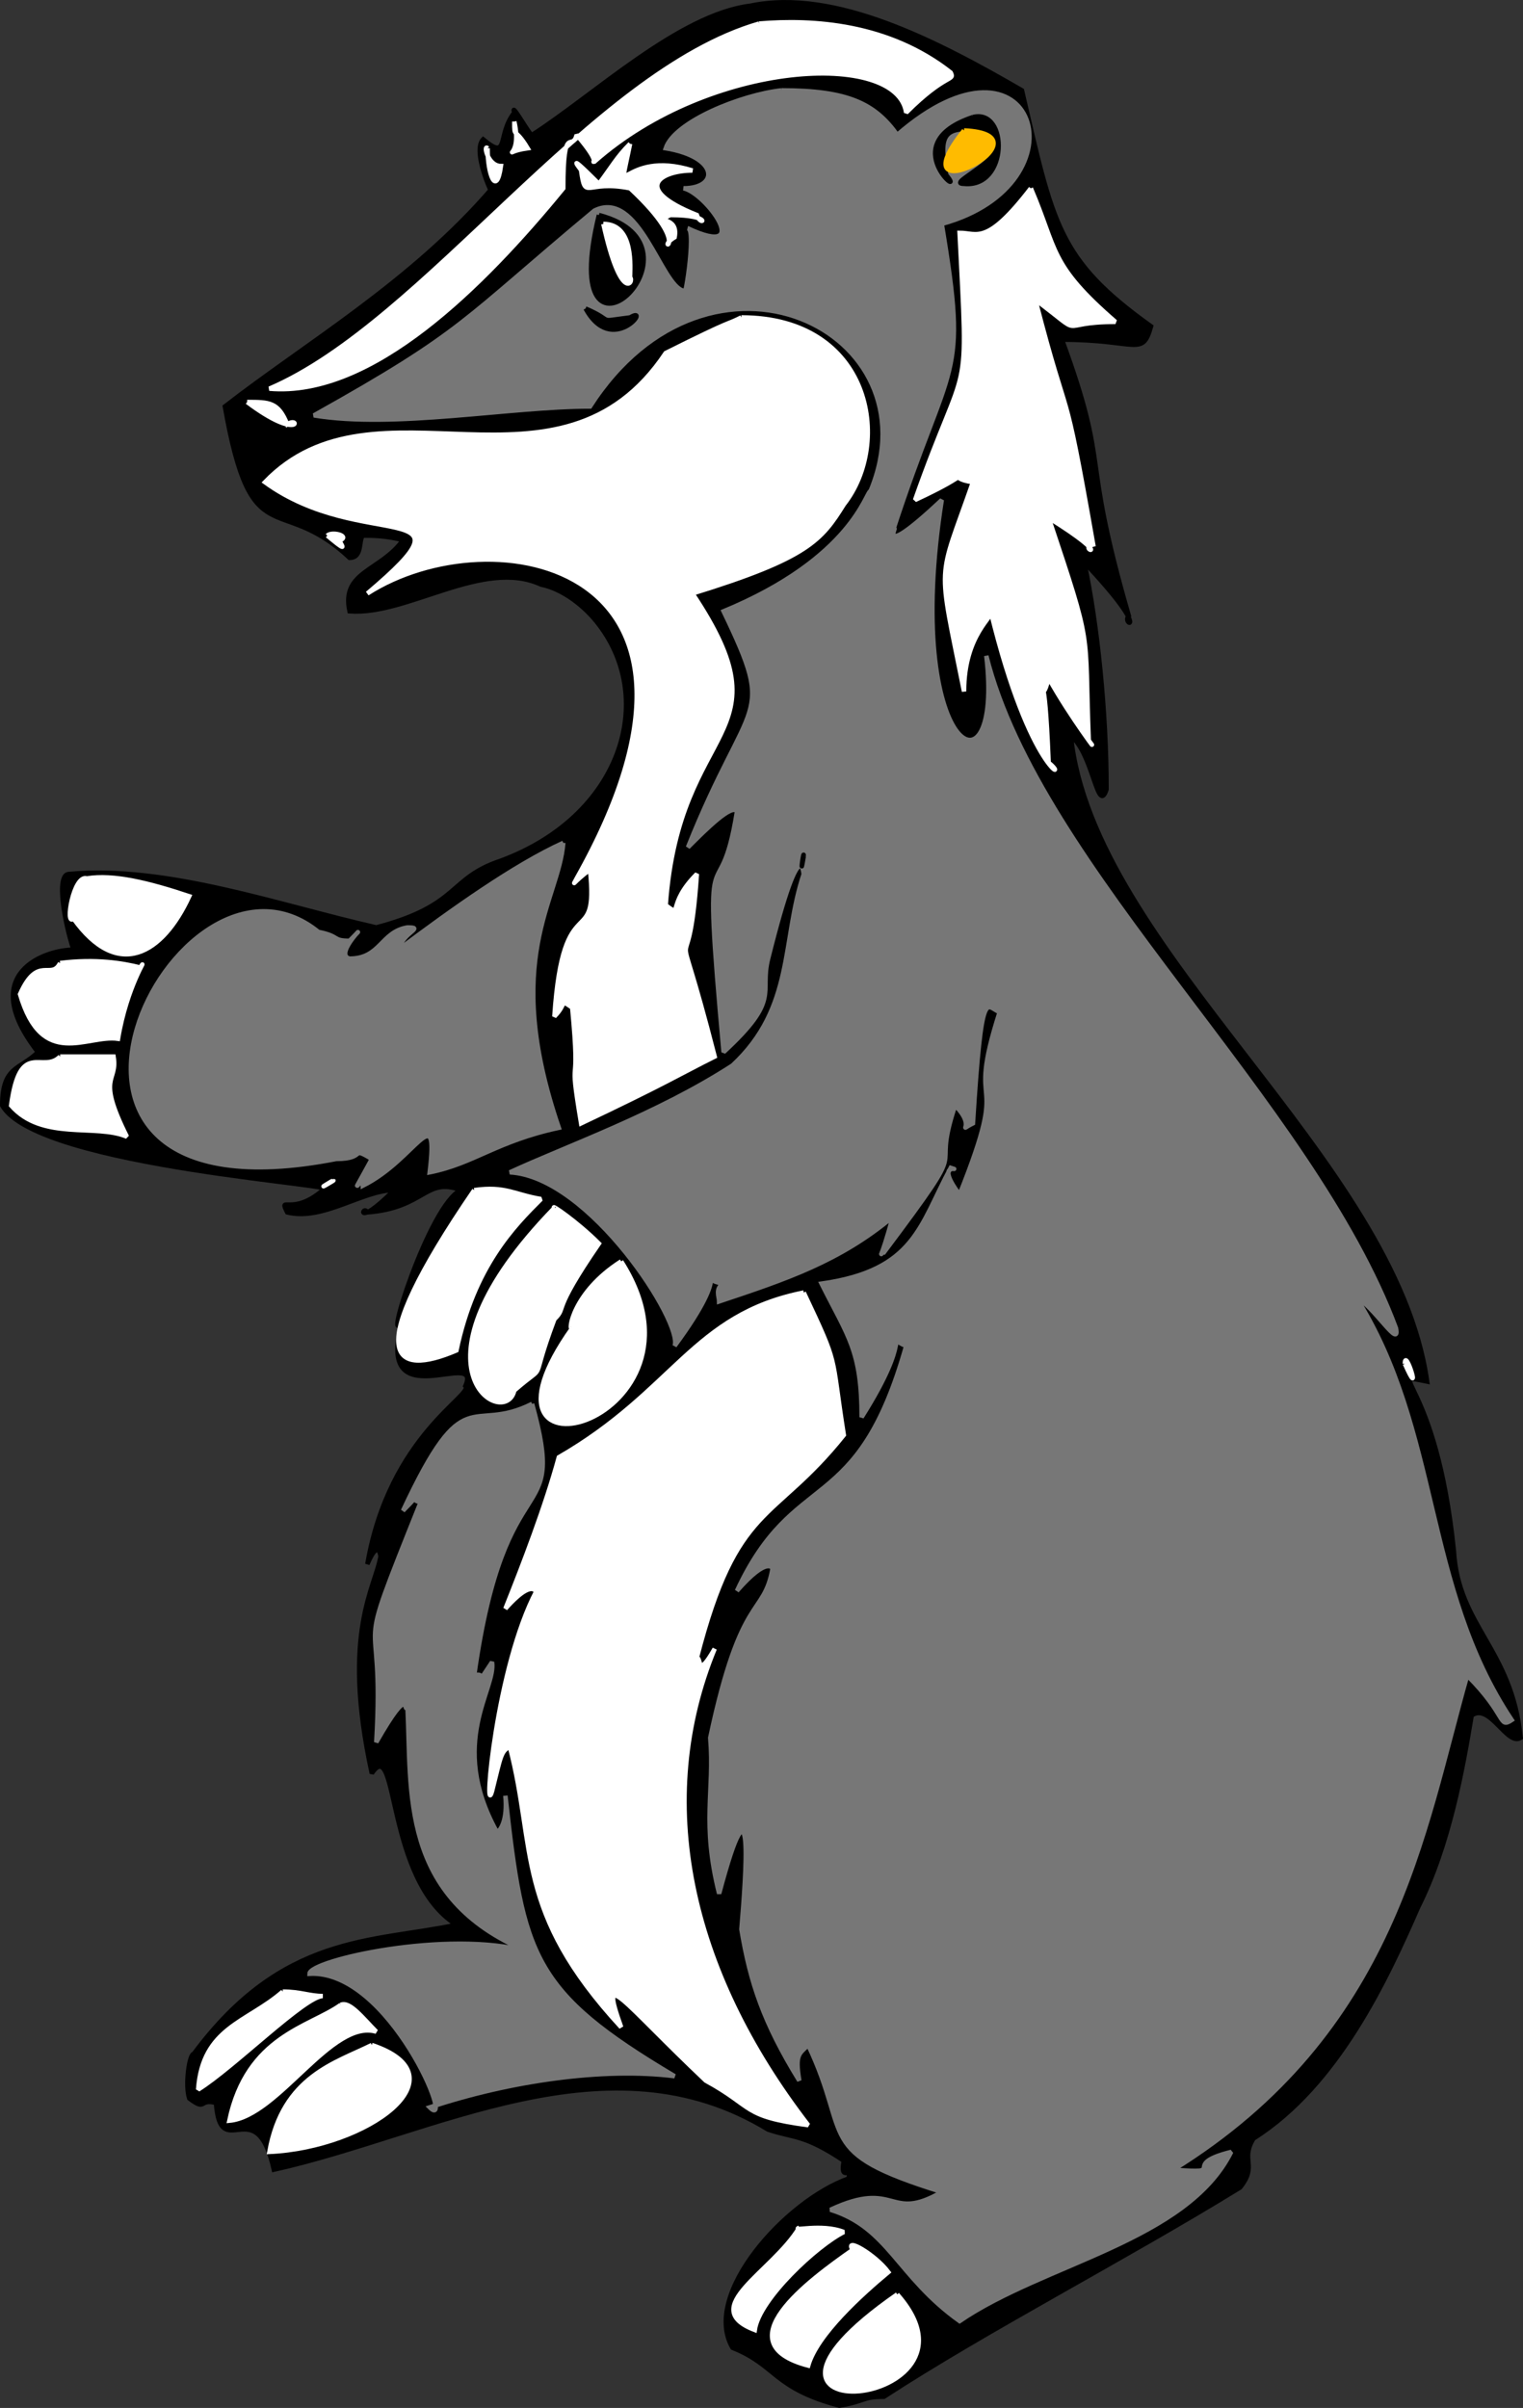 <svg xmlns="http://www.w3.org/2000/svg" width="342.027" height="540.803" version="1.2"><rect width="100%" height="100%" fill="#333333" stroke="none"/><g fill="none" stroke="#000" stroke-miterlimit="2" font-family="'Sans Serif'" font-size="12.5" font-weight="400"><path fill="#000" d="M168.5 1.292c19-4 42 8 61 19 7 30 8 38 29 53-2 7-3 3-20 3 11 30 4 24 15 62-2 2 6 5-10-12 3 14 5 34 5 51-2 6-3-8-8-12 5 48 73 95 80 145-10-2 2-1 6 38 1 17 13 22 15 42-3 2-7-8-11-5-2 12-5 29-12 43-7 16-18 40-37 52-3 5 1 6-3 11-26 16-57 32-80 47-5 0-4 1-10 2-15-4-14-9-24-13-7-12 12-33 26-38 1-3-2 1-1-4-9-6-11-5-17-7-36-22-75 1-111 9-4-18-12-1-13-15-4-1-2 2-6-1-1-3 0-10 1-10 20-27 40-25 59-29-16-10-13-43-19-34-7-32 1-42 2-49 0 2 0-5-3 2 5-29 24-38 22-40 4-9-21 8-14-15-5 9 6-26 13-29-8-3-8 4-21 5-1-2-3 4 6-5-7 0-16 7-24 5-2-4 1 1 8-5 9-1-64-5-72-19 0-9 4-8 8-12-14-18 2-23 8-23-2-6-4-17-1-17 22-2 47 7 69 12 19-5 16-11 28-15 27-10 35-36 22-53-3-4-8-8-13-9-13-6-30 7-43 6-2-9 7-9 12-16-4-1-7-1-9-1-1 1 0 5-3 5-16-15-22 0-28-34 18-14 42-28 60-49 2 6-5-8-2-11 6 5 3-1 7-6-1-3 4 6 4 5 14-9 33-27 49-29" vector-effect="non-scaling-stroke"/><path fill="#fff" stroke="#fff" d="M170.5 5.292c12-1 29 0 43 11 1 2-1 0-10 9-2-14-44-12-70 11-1 0 2 1-4-6-1 4-3-3-3 12-18 22-43 47-66 45 35-15 72-71 110-82" vector-effect="non-scaling-stroke"/><path fill="#777" stroke="#777" d="M175.5 20.292c15 0 21 3 26 10 31-27 43 11 10 20 6 36 2 29-11 69 2-3-5 8 11-7-9 57 14 69 10 35 12 48 73 100 92 151 1 5-5-5-9-7 19 30 15 65 35 95-3 2-1-1-10-10-10 35-16 80-66 111 13 1 1-1 13-4-10 20-42 25-61 38-14-10-16-21-29-25 15-7 13 3 25-4-29-9-20-12-30-33-2 2-3 2-2 8-8-13-11-22-13-34 1-12 3-38-5-8-4-16-1-23-2-35 7-33 12-27 14-38 0 0-1-3-8 5 13-28 27-16 38-55-5-2 2-3-10 16 0-15-3-18-9-30 21-3 22-13 29-26 3 1-4-2 2 6 12-30 1-16 9-41-3-1-4-7-6 25-4 2 1 1-4-4-6 18 5 5-16 33-1 0-1 3 2-8-12 10-24 14-39 19 0-1-1-3 1-4-7-1 3-5-11 14 2-5-19-38-37-39 13-6 33-13 50-24 14-13 11-28 16-43 0 2 0-13-8 19-2 8 3 9-10 21-5-55-1-29 3-54-1-2-7 4-11 8 14-35 20-28 8-53 29-12 32-27 33-27 15-36-36-61-63-19-18 0-44 5-62 2 34-19 33-21 63-46 10-5 15 17 20 18 0 5 3-14 1-14 15 7 4-8-1-9 8 0 8-7-4-9 2-6 17-12 26-13" vector-effect="non-scaling-stroke"/><path fill="#000" d="M218.5 26.292c8-2 8 16-2 15-5 0 14-7 5-12-9-1-11 0-9 10 5 6-12-7 6-13" vector-effect="non-scaling-stroke"/><path fill="#fff" stroke="#fff" d="M115.5 27.292c0 4 0 1 3 6-7 1-1 3-3-6" vector-effect="non-scaling-stroke"/><path fill="#fb0" stroke="#fb0" d="M216.5 29.292c21 1-16 20 0 0" vector-effect="non-scaling-stroke"/><path fill="#fff" stroke="#fff" d="M141.5 32.292c-3 15-2 1 14 6-7 0-14 4 1 10 1 3 4 0-6 0-4 2 2 0 1 5-5 3 5 3-10-11-10-2-10 3-11-4 1 1-5-6 4 3 3-4 4-6 7-9m-32 1c-1-1 0 4 3 4-1 7-3 2-3-4m122 9c6 14 4 17 19 30-14 0-6 4-18-5 8 31 6 15 13 55-4 1 6 4-10-6 10 30 8 24 9 50 3 4-4-5-9-14-2 8-1-6 0 19 5 4-4 3-13-34 1 1-6 5-6 18-6-30-6-24 2-47-7-1 2-3-13 4 12-34 12-20 10-60 4 0 6 3 16-10" vector-effect="non-scaling-stroke"/><path fill="#000" d="M134.5 48.292c27 7-10 41 0 0" vector-effect="non-scaling-stroke"/><path fill="#fff" stroke="#fff" d="M135.5 50.292c7 0 6 10 6 12 1 1-2 6-6-12" vector-effect="non-scaling-stroke"/><path fill="#000" d="M131.5 69.292c7 3 2 3 10 2 5-3-4 9-10-2" vector-effect="non-scaling-stroke"/><path fill="#fff" stroke="#fff" d="M166.5 71.292c29 0 34 28 23 42-5 8-8 12-34 20 22 33-3 28-6 70 4 3 0 0 7-7-2 30-6 2 4 41-8 4-11 6-30 15-3-18 0-5-2-26-3-2-1-1-4 2 2-30 10-14 8-33-4 3-4 4-3 2 40-71-19-82-47-64 26-22-1-9-23-25 25-26 66 7 90-29 16-8 13-6 17-8m-111 19c5 0 7 0 9 5 3-2 3 4-9-5" vector-effect="non-scaling-stroke"/><path fill="#fff" stroke="#fff" d="M73.5 120.292c1-1 5 0 3 1-1 0 3 4-3-1" vector-effect="non-scaling-stroke"/><path fill="#777" stroke="#777" d="M126.5 189.292c-1 13-14 26-1 64-14 3-19 8-29 10 2-17-3-3-15 3 0-3-4 5 2-6-5-3-1 0-8 0-82 16-36-77-4-51 5 1 3 2 7 2 6-6-4 3 0 4 7 0 7-6 13-7 4 0-1 1-2 5 12-9 26-19 37-24" vector-effect="non-scaling-stroke"/><path fill="#000" d="M180.5 192.292c0-2-1 6 0 0" vector-effect="non-scaling-stroke"/><path fill="#fff" stroke="#fff" d="M19.5 197.292c6-1 14 1 23 4-6 13-16 19-26 5-2 2 0-10 3-9" vector-effect="non-scaling-stroke"/><path fill="#fff" stroke="#fff" d="M13.5 216.292c8-1 14 0 18 1 2-3-3 4-5 16-7-1-17 7-22-10 4-9 7-3 9-7m0 21h12c1 6-4 4 3 18-7-3-19 1-26-7 2-15 7-7 11-11m61 28c2-1-5 3 0 0m32 2c7-1 9 1 15 2-6 6-15 15-19 34-14 6-22 2 4-36" vector-effect="non-scaling-stroke"/><path fill="#fff" stroke="#fff" d="M124.5 271.292c-1-1 5 3 10 8-11 16-7 14-10 17-6 16-1 9-9 16-2 9-26-5 9-41" vector-effect="non-scaling-stroke"/><path fill="#fff" stroke="#fff" d="M139.5 283.292c23 36-38 53-11 15-1 1 0-8 11-15" vector-effect="non-scaling-stroke"/><path fill="#fff" stroke="#fff" d="M180.5 290.292c8 17 6 13 9 32-16 20-24 15-33 50 1 0 0 5 4-2-14 34-6 72 21 107-15-2-12-4-23-10-19-18-24-26-19-12-24-26-19-40-25-63-2 1-2 2-4 10-2 7 1-28 10-45 0 3 1-5-7 4 4-10 9-23 12-34 26-15 30-32 55-37m135 16c0-4 4 9 0 0" vector-effect="non-scaling-stroke"/><path fill="#777" stroke="#777" d="M119.5 315.292c8 29-6 11-13 61 3-1 0 3 4-3 1 6-10 18 1 38-4 1 3 3 2-8 4 36 6 44 38 63-16-2-37 1-55 7 6 6-9-31-27-30 0-3 31-10 49-5-29-12-26-36-27-55-1 2 1-6-7 8 2-34-6-14 10-54-3 0 1-3-4 2 14-30 15-17 29-24" vector-effect="non-scaling-stroke"/><path fill="#fff" stroke="#fff" d="M63.5 447.292c4 0 6 1 9 1-4 0-20 16-28 21 1-14 11-15 19-22m13 3c2-1 5 3 8 6-10-3-22 19-33 20 4-19 18-21 25-26" vector-effect="non-scaling-stroke"/><path fill="#fff" stroke="#fff" d="M83.5 459.292c21 7-1 23-23 24 3-17 15-20 23-24m96 41c-2 1 5-1 10 1-6 3-19 15-20 22-13-5 4-13 10-23" vector-effect="non-scaling-stroke"/><path fill="#fff" stroke="#fff" d="M191.5 505.292c-2-3 5 1 8 5-6 5-16 14-18 21-19-5 0-19 10-26" vector-effect="non-scaling-stroke"/><path fill="#fff" stroke="#fff" d="M201.5 515.292c23 26-46 32 0 0" vector-effect="non-scaling-stroke"/></g></svg>

